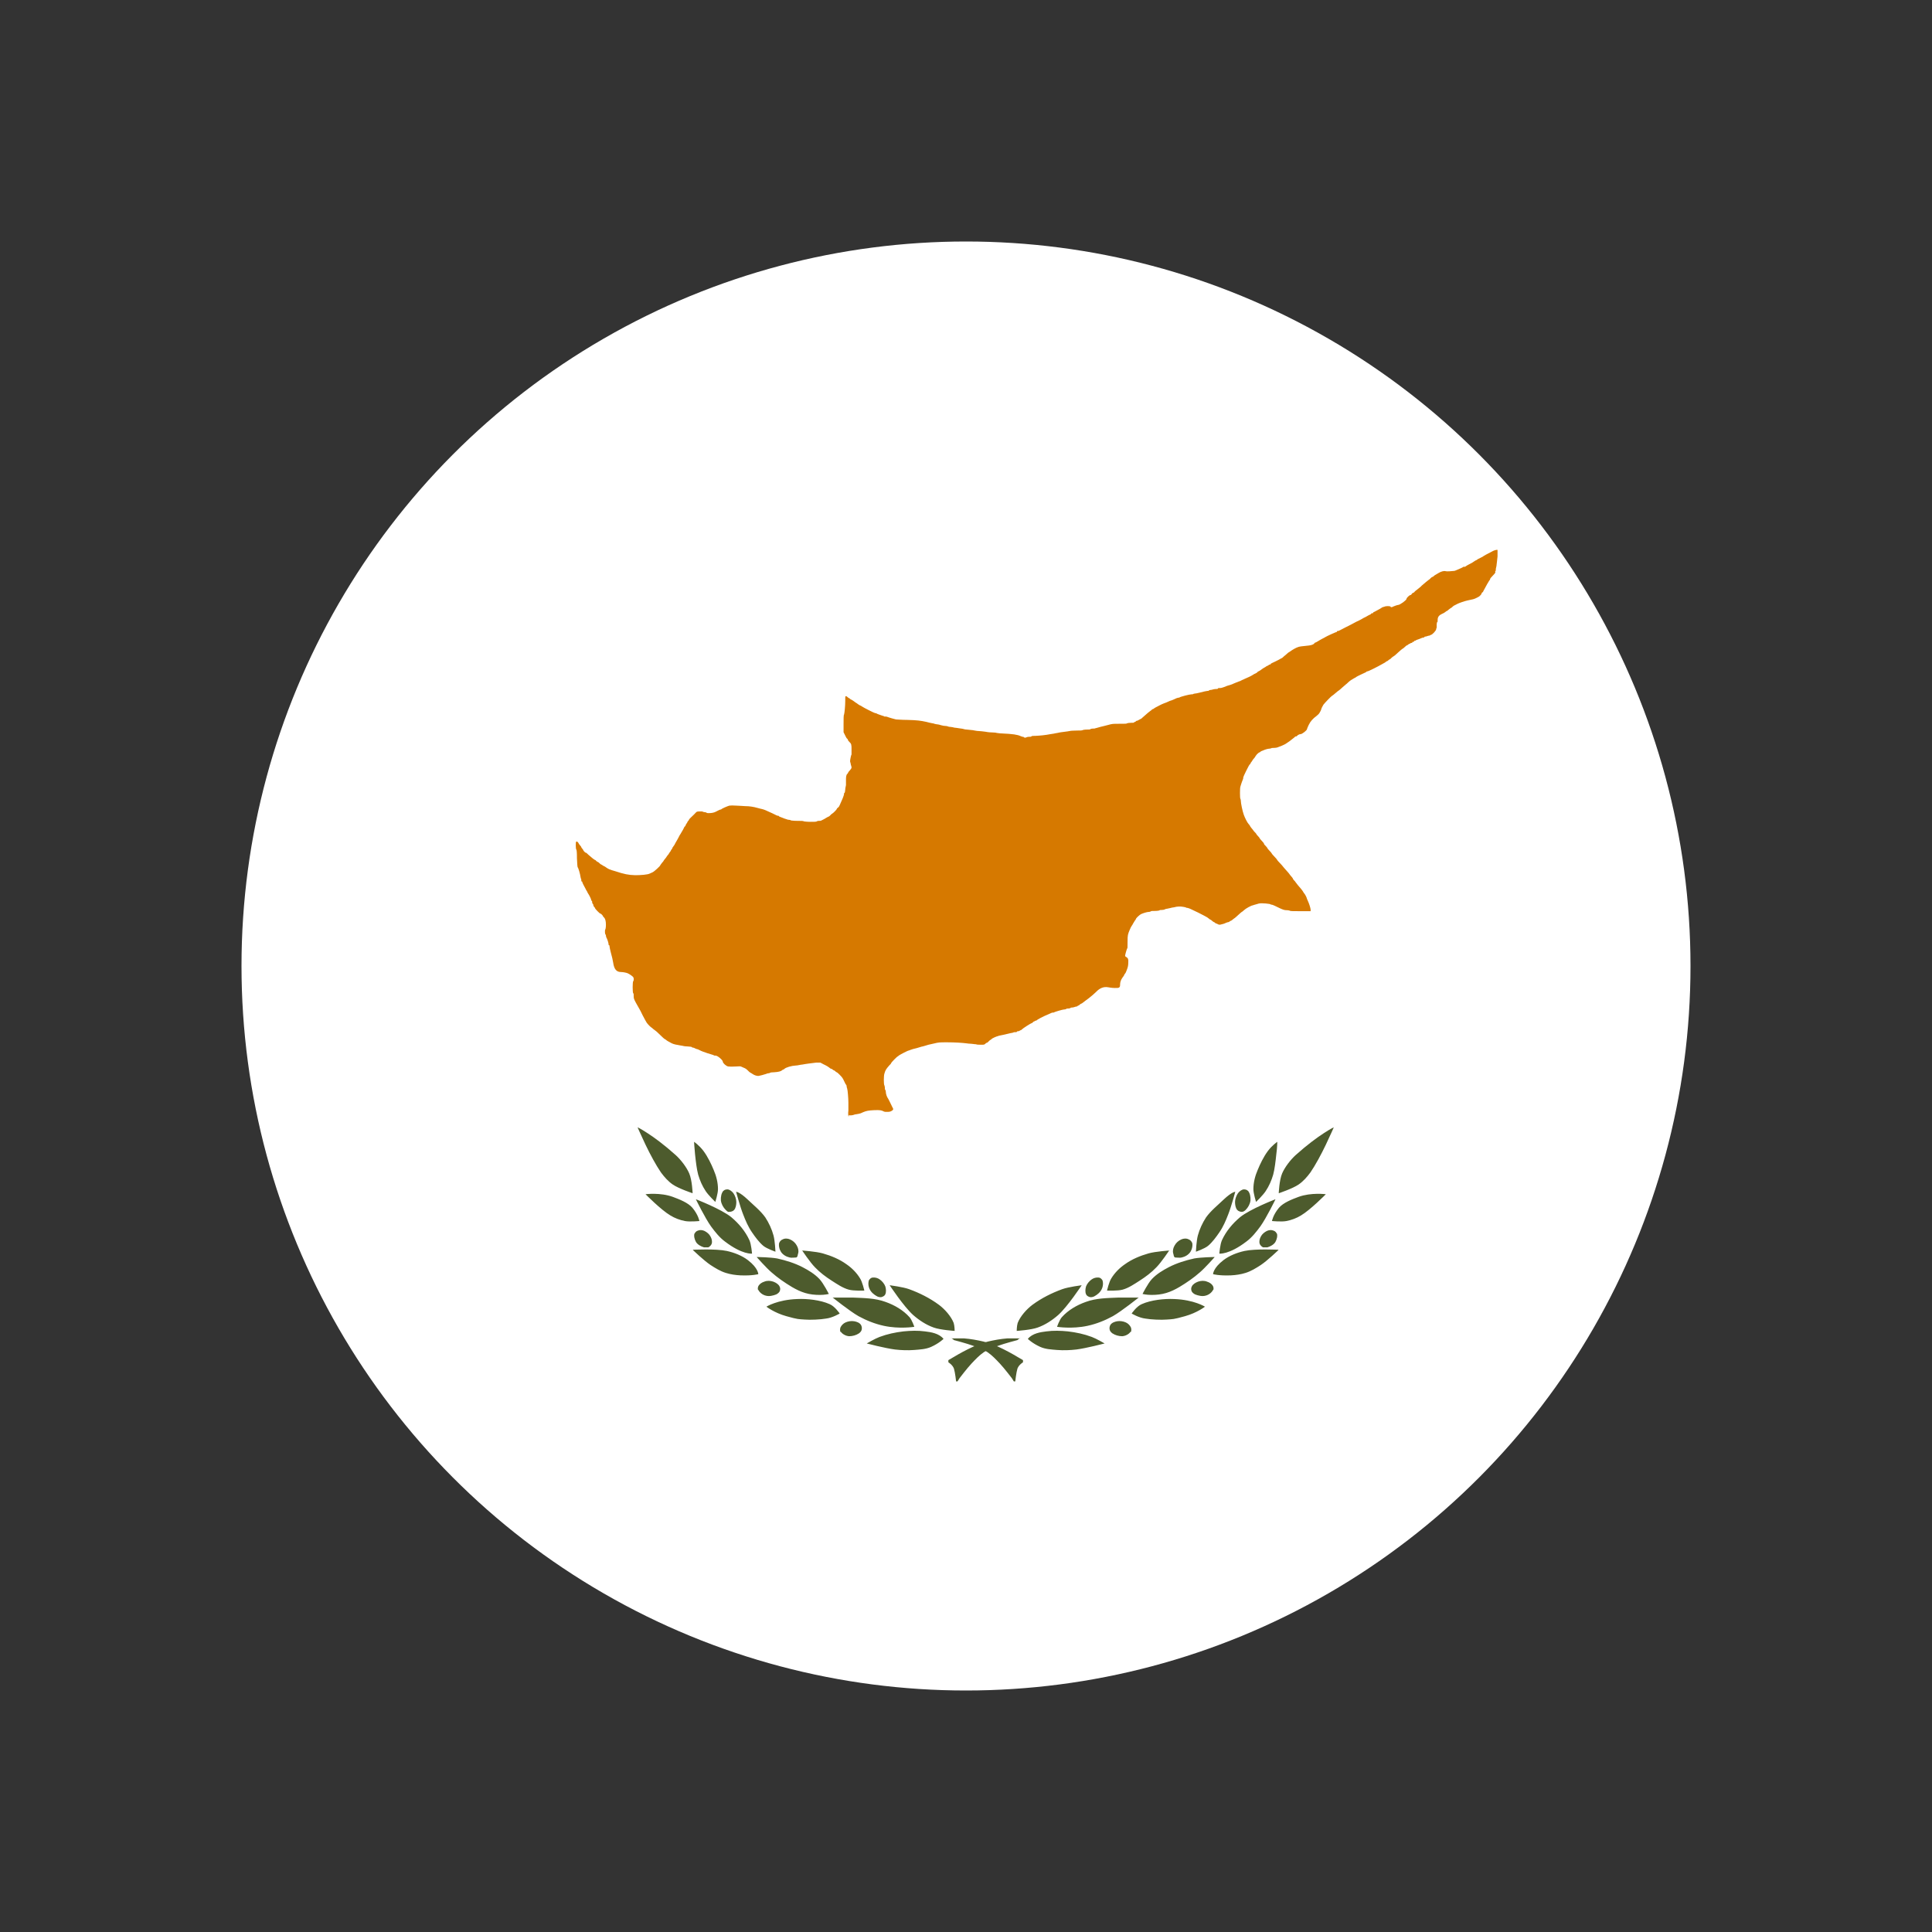 <svg viewBox="0 0 800 800" version="1.1" xmlns:xlink="http://www.w3.org/1999/xlink" xmlns="http://www.w3.org/2000/svg" id="Layer_1">
  
  <rect x="0" y="0" width="800" height="800" fill="#333333" stroke="none"/>
  
  <defs>
    <style>
      .st0 {
        fill: none;
      }

      .st1 {
        fill: #d67900;
      }

      .st2 {
        fill: #fff;
      }

      .st3 {
        fill: #4d5b2d;
      }

      .st4 {
        clip-path: url(#clippath);
      }
    </style>
    <clipPath id="clippath">
      <circle r="300" cy="400" cx="400" class="st0"></circle>
    </clipPath>
  </defs>
  <g class="st4">
    <g>
      <path d="M-50,100h900v600H-50V100Z" class="st2"></path>
      <path d="M351.3,462.2c0-.2-.2-.9,0-2.4,0-1.2,0-2.6,0-3.2,0-1.7-.3-5.4-.5-5.8,0-.2-.2-.5-.2-.7s0-.7-.3-1-.5-1-.8-1.5c-.2-.4-.4-.9-.7-1.3-.3-.5-2.1-2.3-2.3-2.3s-.4-.2-.6-.4c-.2-.2-.5-.4-.6-.4s-.3-.1-.5-.3c-.2-.2-.4-.3-.5-.3s-.3-.1-.5-.2c-.7-.6-1.5-1.1-2.8-1.7l-1.3-.7h-1.7c-.9.1-2.3.3-3.2.4s-1.9.3-2.5.4-1.1.1-1.3.2c-.2,0-.8.2-1.4.2-1.9.1-4.2.8-4.8,1.4-.2.2-.4.3-.5.3s-.3.1-.5.3c-.4.4-1.5.7-3.3.8-.8,0-1.5.1-1.6.2s-.3.2-.6.2-.7.1-1.1.3c-.9.3-2.4.7-3,.8-.6.1-1.8-.2-2.6-.8-.3-.2-.6-.4-1-.6-.2-.1-.6-.5-.9-.8-.6-.6-1-.9-1.8-1.2-.3-.1-.6-.3-.9-.4-.4-.2-.8-.2-2-.1-2,.1-2.7.1-3.5,0-.9-.2-2.2-1.4-2.2-2s-2.1-2.5-3-2.5-.6,0-.8-.2l-2.6-.8c-1.2-.4-2.6-.9-3.1-1.2-.5-.3-1.1-.5-1.2-.5s-.5-.1-.8-.3-.7-.3-.8-.3-.4,0-.5-.2-1-.2-1.9-.3c-.9,0-1.9-.2-2.2-.3-.3,0-1.1-.2-1.7-.3-1.4-.2-2.3-.5-3.1-1-.3-.2-.7-.4-1.1-.6-.2-.1-.6-.4-.7-.5-.2-.2-.4-.3-.5-.3s-1-.8-2-1.8-1.9-1.8-2-1.8c0,0-.4-.3-.8-.6-.3-.3-.7-.6-.7-.6-.2,0-1.4-1.2-2-2-.3-.5-1.1-1.9-1.7-3.1-.6-1.3-1.3-2.6-1.5-2.9-.2-.4-.8-1.4-1.3-2.3-.8-1.5-.9-1.8-.9-2.7s0-1.1-.2-1.2c-.3-.3-.3-4.7,0-5s.3-1.3,0-1.7c-.2-.3-1.3-1.1-2.1-1.5-.5-.3-2.1-.6-2.9-.6-1.9,0-2.9-1.1-3.3-3.9-.2-1.2-.4-2.1-1-4.3-.3-1.1-.5-2.2-.5-2.4s0-.5-.2-.5-.2-.2-.2-.4c0-.5-.5-2.1-1-3,0-.2-.1-.4-.1-.6s0-.4-.2-.4c0,0-.2-.5-.2-1.1s0-1,.2-1.1c0,0,.2-.8.2-1.8,0-1.7-.3-2.7-.9-3.2-.1-.1-.3-.3-.3-.4,0-.2-.8-1.1-1.1-1.1s-2.2-2-2.2-2.2-.1-.3-.3-.5-.4-.5-.4-.8-.2-.5-.3-.6-.2-.3-.2-.6,0-.5-.2-.6-.2-.2-.2-.4c0-.3-.9-2.1-1.2-2.5-.1-.1-.3-.5-.4-.7-.1-.3-.2-.5-.4-.7-.1-.3-.3-.5-.4-.8-.2-.3-.5-1-.8-1.5s-.5-1.1-.5-1.2,0-.2-.2-.2-.2-.2-.2-.5,0-.5-.1-.6c0,0-.2-.4-.2-.7-.2-1.4-.9-3.8-1.2-4.1-.1-.2-.2-1.3-.3-3.7,0-2.5-.1-3.5-.3-3.7-.2-.2-.3-3,0-3.2s.8.2,1.1.9c.2.3.5.7.7.9.2.2.3.4.3.5s.2.4.4.6c.2.2.4.5.4.6,0,.2.8,1.1,1.1,1.1s.5.4,1,.8c1.1,1,2.6,2.2,2.8,2.2s.3.2.5.4c.2.2.5.4.6.4s.4.2.7.5.5.5.6.5.4.2.7.4.6.4.7.4.4.2.8.5c1,.7,1.5.9,3.6,1.5,4,1.3,5.5,1.6,8.4,1.7,2.2,0,5.2-.2,6.1-.7.4-.2.7-.3,1.1-.5.7-.3,3.2-2.6,3.2-2.9,0,0,.3-.5.7-1,.4-.4.7-.8.7-.9s.3-.4.6-.8.6-.7.6-.8c0,0,.2-.4.5-.7.3-.3.5-.6.5-.7,0,0,.2-.3.4-.6.2-.2.4-.5.4-.6s.1-.3.3-.5.3-.4.3-.5.1-.3.2-.4.4-.6.7-1c.2-.5.6-1.1.7-1.3s.6-1,.9-1.6.7-1.4.9-1.6c.7-1.1,1.5-2.6,1.5-2.7s.1-.3.3-.4.3-.4.3-.5.2-.4.4-.7c.2-.3.4-.6.4-.7s.1-.3.3-.4c.2-.2.3-.4.3-.5s.5-.7,1.2-1.3c.6-.6,1.4-1.3,1.6-1.6.4-.4.5-.5,1.6-.5s1.2,0,1.3.1c0,0,.4.2.8.2s.7.2.9.3c.3.2,2.2.1,3-.2.3-.1,1-.4,1.5-.7s1.1-.5,1.2-.5.2,0,.3-.1c0-.2,2.5-1.3,3.3-1.5.6-.1,1.4-.1,3,0,1.2,0,2.8.2,3.5.2,1.9,0,3.6.3,5,.7s1.6.4,2,.5,1.1.3,1.5.5.9.4,1.1.5c.5.2,2.9,1.3,3.4,1.6.2.1.5.2.7.2s.3,0,.4.2.3.2.3.2c0,0,.6.2,1.3.5.4.2.8.3,1.1.4.4.1.8.3.9.3.2,0,.5.1.7.1s.4,0,.5.2c0,0,1.1.2,2.7.2s2.6,0,2.7.2c0,0,1.1.2,2.7.2s2.6,0,2.7-.2c0,0,.4-.2.8-.2s.9,0,1-.1.5-.2.8-.4c.3-.1.9-.5,1.4-.8s.9-.5,1-.5.4-.3.7-.6.6-.6.7-.6c.2,0,1.9-1.7,1.9-1.9s.2-.4.5-.6.6-.7.7-1c.9-1.9,1.8-4.1,1.8-4.6s0-.4.2-.5.2-.7.3-1.4c0-.7.3-1.5.3-1.8s0-1.1,0-1.8c0-1.4,0-2.4.6-2.9.2-.2.3-.4.3-.5s.3-.5.7-.9c.5-.6.7-.9.7-1.2,0-.4-.2-.8-.3-1.2,0-.5-.3-1.1-.3-1.4,0-.5.4-2.6.6-2.8,0,0,0-1,0-2,0-2,0-2.4-1-3.3-.3-.3-.5-.6-.5-.7s0-.3-.3-.5-.6-.9-.9-1.5l-.6-1.2v-3.5c0-1.9,0-3.6.2-3.8.2-.6.5-3.6.5-5.7s0-1.9.3-1.9.5.2.7.4c.2.2.5.4.6.4s.2,0,.2.1.2.3.5.4.9.5,1.3.8c.4.3.8.6,1,.7,0,0,.5.3.7.5.3.2.7.5,1.1.6.3.2.7.4.8.5.4.3,4.9,2.6,5.2,2.6s.4,0,.5.1c.2.2,2,.8,2.6,1,.2,0,.5.1.5.2s.3.1.5.1c.3,0,.5,0,.8.1.7.3,3.2,1,3.7,1.1.3,0,2.5.2,4.7.2,4,.1,5.5.3,7.8.8.8.2,1.9.5,2.6.6.3,0,.6.1.8.2.2,0,.6.2,1,.2s1.2.2,1.8.4,1.4.3,1.8.3.8.1,1,.2.7.2,1.1.2,1.2.2,1.6.3c.5,0,1.4.2,2.2.3.8.1,1.5.2,1.7.3s.8.2,1.3.2l1.9.2c.5,0,1.1.2,1.3.2s.9.2,1.6.2,2,.2,2.9.3c.9.2,2.3.3,3,.3s1.5.1,1.7.2c.2,0,1.1.2,2,.2,4.6.2,6.5.5,7.8,1.1.3.1.7.3.9.3s.4,0,.5.2.9.2,1,0c0,0,.5-.2,1-.2s1,0,1.1-.2.9-.2,1.7-.2c2-.1,4.1-.3,6.1-.7.9-.1,1.9-.3,2.3-.4s.9-.1,1.1-.2c.2,0,.7-.2,1.1-.2,1.7-.2,3.8-.5,4.1-.6.2,0,1.3-.1,2.5-.1s2.2,0,2.3-.2c0,0,.8-.2,1.6-.2s1.6,0,1.6-.2c0,0,.5-.2.9-.2s1.1,0,1.3-.2c.3,0,1.1-.3,1.9-.5,1.1-.3,2.2-.5,3.2-.8,1.8-.5,1.9-.5,4.7-.5s2.9,0,3.2-.2c.2-.1.9-.2,1.6-.2s1.3,0,1.3-.2c0,0,.2-.2.4-.2s.3,0,.3-.2,0-.2.3-.2.5-.2.8-.3c.3-.2.6-.3.9-.5.2,0,.5-.3.7-.5,1.8-1.6,3.2-2.8,3.3-2.8s.3-.2.5-.4c.2-.2.5-.4.6-.4s.3-.1.4-.2c.2-.2.7-.5,2.5-1.4.7-.4,2.5-1.1,2.6-1.1,0,0,.5-.2.9-.4.4-.2.9-.4,1-.4.2,0,1.8-.7,2.4-1,.2,0,.5-.2.7-.2s.4,0,.5-.1c.3-.3,4.2-1.3,5-1.3s.5,0,.6-.1c0,0,.4-.2.7-.2.7,0,3.2-.7,4.1-.9.3,0,.8-.2,1.1-.2s.6,0,.7-.2c0,0,.3-.2.6-.2s.7-.1,1-.2.9-.2,1.3-.2.8,0,.8-.2.4-.2.7-.2.7,0,.9-.1c.2,0,1.2-.4,2.2-.8,1.1-.3,2.3-.7,2.6-.9.8-.3,1.6-.7,2.5-1,.2,0,.7-.3,1.1-.5.4-.2.8-.3,1.1-.5,1-.4,2.7-1.2,3.3-1.6.4-.3.8-.5,1.3-.7.3-.2.7-.4.7-.5s.3-.3.6-.4.8-.5,1.2-.8.9-.6,1.1-.7.4-.2.5-.3.4-.3.7-.4.6-.3.6-.4,0-.1.3-.1.4,0,.4-.2.9-.6,2-1.1c1-.5,2-1,2.1-1.1s.3-.2.4-.2.5-.3.8-.6.7-.6.7-.6c0,0,.4-.3.7-.6s.7-.6.7-.6c0,0,.4-.2.8-.5.8-.6,2.3-1.5,3.3-1.8.6-.2,1.3-.3,4.3-.6,1.1-.1,2.2-.5,2.4-1,0-.1.2-.2.3-.2s.5-.2,1-.5,1.3-.8,1.9-1.1,1.2-.6,1.3-.7c.6-.4,4.4-2.1,4.6-2.1s.2,0,.2-.2,0-.2.2-.2.4,0,.5-.1c.2,0,1.4-.7,2.8-1.4s3-1.5,3.5-1.8,1.5-.8,2.2-1.1,1.2-.7,1.3-.7c0,0,.4-.3.7-.4s1-.5,1.5-.8.9-.5,1-.5.3-.1.4-.3.4-.3.6-.3.3,0,.3-.2.3-.3.6-.4c.4-.2.8-.4,1.1-.6.3-.2.7-.4,1.1-.6.3-.2.7-.4.8-.5s.3-.2.4-.2.4-.1.7-.2c.6-.3,2.3-.3,2.5,0,0,.3.6.3,1,0,.4-.2,1.8-.7,2.1-.7.8,0,3.5-2,3.5-2.5s1.3-1.6,1.6-1.6.4-.2.6-.5.6-.5.7-.5.3-.1.4-.3c0-.1.7-.7,1.4-1.2.6-.5,1.4-1.1,1.6-1.4.9-.8,2.6-2.2,2.9-2.4.2-.1.6-.4.8-.7.3-.3.6-.5.7-.5s.3-.1.4-.2.4-.3.6-.5c.7-.4,1.2-.7,1.7-1,.8-.5,2.1-.9,2.7-.7.6.2,2.6,0,3.6-.1.3,0,.9-.3,1.4-.5s1.2-.5,1.6-.7c.4-.2.8-.4.9-.5s.2-.1.3,0h.3s.6-.4,1.1-.7c1.6-.8,2.3-1.2,2.8-1.6.3-.2.6-.4.7-.4s.2-.1.4-.2c0-.1.7-.5,1.4-.8s1.3-.7,1.4-.8c.3-.2.8-.5,3.9-2.1.5-.2,1-.4,1.3-.4h.5v2.7c-.2,1.5-.3,3.1-.4,3.5,0,.5-.2,1-.3,1.6,0,.5,0,.9-.2,1s0,.3,0,.5-.5.8-1.1,1.4c-.6.6-1.1,1.2-1.1,1.4s0,.2,0,.2-.2.2-.4.5-.3.6-.4.7c-.2.2-1.2,2.2-2,3.6,0,.2-.3.5-.5.6s-.2.3-.2.4c0,.2-.8,1.1-1.2,1.3-1.3.7-1.9,1-3.1,1.2l-1.8.4c-.9.2-3,.9-3.8,1.3-1.5.7-1.8.9-2.3,1.4-.2.2-.5.4-.6.4,0,0-.4.3-.8.6-.3.3-.7.6-.8.6s-.4.2-.6.4-.9.6-1.4.8c-1.3.6-1.8,1.3-1.8,2.5s0,.8-.2.8c0,0-.2.6-.2,1.2s0,1.2,0,1.2c0,0-.2.3-.2.6,0,.6-1.6,2.3-2.2,2.4-.2,0-.4.2-.4.2,0,0,0,.1-.3.1s-.5.1-.8.2-.6.2-.8.2-.3,0-.4.2-.2.2-.4.2-.6.1-1,.3c-.4.2-1,.4-1.3.5-.4.1-.8.3-.9.4s-.3.2-.3.1-.2,0-.3.2c0,.1-.3.3-.5.3s-.3,0-.3.2,0,.2-.3.2-.4.1-.5.2-.3.2-.4.2-.3.1-.5.3c-.2.2-.4.3-.5.3s-.5.3-.9.7c-.4.4-.8.7-.9.7s-.9.7-1.9,1.6c-.9.9-1.8,1.6-1.9,1.6s-.5.3-.8.6-.6.6-.7.6-.4.2-.6.4-.5.4-.6.4-.3.1-.5.3c-.2.2-.4.3-.6.4,0,0-.5.3-.9.5-1.7,1-5.7,3-6.1,3s-.3.1-.4.2-.3.2-.3.2c0,0-3.5,1.6-3.9,1.9,0,.1-.6.4-1,.6-.9.5-1.7,1-2.5,1.8s-.7.6-.7.6c0,0-.7.6-1.5,1.3-.8.7-1.4,1.3-1.5,1.3s-.7.5-1.4,1.1-1.3,1.1-1.4,1.1c-.2,0-3.1,3-3.6,3.7-.4.6-.9,1.7-.9,1.9s-.7,1.6-1.1,2c-.2.2-.6.5-.9.8-1.4,1-2.5,2.2-3.2,3.7-.4.8-.7,1.6-.7,1.7,0,.5-2,2.1-2.7,2.1s-1.5.7-1.5.8,0,.1-.3.1-.5.2-.8.5c-1,.8-1.6,1.3-1.9,1.5-1.4,1-1.9,1.3-2.6,1.6-.6.3-1.1.5-1.7.7-.5.2-1,.4-1.2.4s-.6.1-1.1.1-.9,0-.9.1c0,0-.5.2-.8.2-.7,0-2,.4-2.8.8-.3.1-.6.2-.7.3,0,0-.3.1-.3.2s-.2.2-.3.2c-.3,0-1.3.9-1.7,1.6-.2.4-.5.8-.8,1.1-.3.3-.5.6-.5.7,0,0-.2.3-.4.6-.2.2-.4.5-.4.6s0,.3-.3.4c-.3.2-2.7,5.1-2.7,5.4s0,.3,0,.4-.3.8-.6,1.6-.5,1.6-.6,1.9c-.2.5-.2,4.7,0,4.9,0,0,.2.4.2.9,0,1,.7,4.3,1.2,5.7.5,1.4,1.5,3.4,2.1,4,.3.3.5.6.5.7s.3.5.7,1c.4.4.7.9.7.9,0,0,.3.4.6.7.3.3.6.6.6.7s.3.5.7.9.7.8.7.9.4.6.9,1.1.9,1,.9,1.2.3.5.7.9.7.8.7.9.4.6.9,1.1.9,1,.9,1.1.5.7,1.1,1.3c.6.6,1.1,1.2,1.1,1.3s.5.7,1.1,1.3c.6.6,1.3,1.4,1.5,1.7.2.3.9,1,1.4,1.6s1.1,1.2,1.1,1.3.4.5.7.9c.3.3.7.8.8,1.1s.4.6.6.8.4.4.4.5c0,0,.5.7,1,1.3.9,1,1.9,2.2,2.3,2.9,0,.2.3.4.4.6.3.3,1,1.7,1,1.9s.2.5.4,1c.6,1.3,1.1,2.9,1.2,3.7v.7h-4.2c-2.7,0-4.3,0-4.4-.2,0,0-.6-.2-1.2-.2-1,0-1.6-.2-2.9-.8-1.6-.8-3.1-1.5-3.4-1.5s-.4,0-.4-.1c-.2-.3-3.8-.6-4.7-.4-.3,0-1,.3-1.5.4s-1,.3-1,.3c0,0-.2.1-.3.1-.5,0-2.9,1.3-3.6,2-.4.4-.8.7-.9.7s-.7.6-1.5,1.3-1.4,1.3-1.5,1.3-.4.3-.8.6c-.3.3-.7.5-.8.5,0,0-.3.1-.5.3s-.4.3-.4.2c0,0-.5.1-1,.3-.8.4-1.2.5-2.5.8-.2,0-.6,0-.9-.2s-.6-.3-.7-.3-.3-.1-.5-.3-.4-.3-.5-.3c0,0-.4-.2-.7-.5s-.6-.5-.7-.5-.4-.2-.6-.4c-.3-.3-.7-.5-1-.7-.4-.2-.7-.4-1.1-.6-.5-.3-3.9-2-5.7-2.8-.5-.2-1.1-.4-1.3-.4s-.4,0-.4-.1-.6-.2-1.2-.3c-1.1-.2-2.4-.2-3.8.2-.4,0-1.1.2-1.5.3l-1.4.3c-.4,0-.8.2-1,.3-.2.1-.7.2-1.2.2s-.9,0-.9.2c0,0-.8.2-1.8.2s-1.7,0-1.8.2c0,0-.4.2-.8.2-.7,0-2.3.5-3.2.9-.6.3-1.9,1.5-2.1,1.9,0,.2-.3.6-.6,1-.2.4-.5.8-.6,1s-.3.6-.6,1c-.2.4-.5.8-.5.9s-.2.5-.3.7c-.8,1.9-.9,2.2-.9,4.9s0,2.7-.2,2.9c-.2.4-.8,2.5-.8,2.9s.2.4.5.6c.7.4.9,1,.8,2.2,0,1.2-.2,2-.4,2.5,0,.2-.3.7-.4,1.1s-.4.9-.5,1c-.2.2-.3.4-.4.6,0,.2-.4.7-.7,1.1-.7,1-1,1.9-1,3s-.3,1.4-2.3,1.3c-.9,0-2.1-.2-2.7-.3-1.8-.3-3.4.3-5,2-.6.6-2,1.8-2.9,2.5s-2.1,1.5-2.4,1.8-.7.5-.8.5-.4.2-.6.4-.5.4-.6.4-.3,0-.3.2c0,0-.3.2-.5.2s-.6.1-.8.2c-.3.1-.7.2-1,.2s-.6,0-.6.2c0,0-.5.2-.9.2s-.8,0-.9.2c0,0-.4.2-.9.2s-4,1-4.4,1.3c0,0-.2.1-.2,0s-.4,0-.8.2c-.4.2-.9.4-1.1.5-2,.8-4.7,2.2-4.8,2.5,0,0-.2.1-.3.1s-.4.1-.5.2-.3.2-.4.2-.3.1-.4.3-.4.3-.6.4c-.3.1-.6.3-1.9,1.1-1.1.7-1.8,1.2-2.1,1.5s-.4.3-.5.3-.3.1-.4.2c0,.1-.4.2-.6.2s-.4,0-.5.2-.4.2-.7.2-.7,0-.7.1c0,0-.4.2-.7.2s-.9.2-1.4.3c-1.6.4-3.1.7-3.6.8-.3,0-.7.2-.7.2,0,0-.2.1-.3.1-.3,0-2.3.9-2.5,1.2,0,.1-.3.3-.4.3s-.4.3-.7.6-.6.6-.8.6-.4.2-.6.4c-.4.4-.6.4-1.7.4s-1.7,0-2.2-.2c-.7,0-1.4-.2-2-.2s-1.4-.1-2.1-.2c-1.6-.2-4.6-.4-7.8-.4s-3.5,0-5.5.5c-2.3.5-2.7.6-2.9.7,0,0-.6.2-1,.3-.4.1-1,.3-1.2.3-.7.2-1.4.4-2,.6-1.3.3-2,.5-2.5.7-.3.1-.7.3-.8.3-.4,0-3.6,1.7-4,2-.2.2-.4.3-.5.4-.3,0-2.8,2.6-2.8,2.8s-.3.5-.8,1c-1.4,1.6-1.6,2-2,3.4-.3.9-.3,4.5,0,4.8,0,.1.2.5.2,1s0,.8.2.9c0,0,.2.4.2.8,0,.8.4,2.1,1,2.9.3.5.4.8,1.3,2.6.2.5.5,1,.6,1.2.3.5.2.8-.5,1.2-.5.3-.9.4-1.7.4s-1.2,0-1.4-.1c-1.1-.6-1.8-.7-4.1-.6-2.4.1-3.3.3-4.5.8-1.1.5-1.3.6-1.9.7l-1.1.2c-.4,0-.9.2-1.2.3-.8.2-1.6.2-1.8,0h0v.5Z" class="st1"></path>
      <path d="M264,466.8s1.4,3.2,3.3,7.2,4.4,8.6,6.4,11.5c1.4,1.9,3,3.7,4.9,5,2.5,1.7,8.2,3.6,8.2,3.6,0,0-.2-5.4-1.4-8.2-1.1-2.6-3.5-5.7-5.6-7.6-4.8-4.3-8.9-7.3-11.7-9.1-2.9-1.9-4.1-2.4-4.1-2.4M287.4,472.7s.1,2.3.4,5.2c.3,2.9.7,6.3,1.3,8.5.7,2.4,1.7,4.7,3.1,6.8,1.1,1.7,4,4.5,4,4.5,0,0,1.1-3.5,1.1-5.3,0-2.7-.7-5.5-1.8-8-.9-2.2-2.4-5.4-4.2-7.8-1.8-2.4-3.9-3.8-3.9-3.8h0ZM267.3,494.5s6.4,6.5,10.3,8.8c1.8,1.1,3.9,1.9,6,2.3,2,.4,6,0,6,0,0,0-.4-2.5-2.9-5.5-1.8-2.1-5.4-3.5-8.1-4.5-5.2-1.9-11.3-1.1-11.3-1.1M288.2,496.7s3.7,7.6,6.2,11.1c1.7,2.3,3.5,4.6,5.8,6.3,7.2,5.5,11.2,5,11.2,5,0,0-.3-3.9-1.1-5.6-1.7-3.7-4.4-6.9-7.5-9.5-4.2-3.4-14.6-7.4-14.6-7.4M286.9,517.6s4.6,4.4,7.3,6.2c2,1.3,4.1,2.6,6.4,3.3,1.9.6,4,.9,6,1,5,.2,7.4-.5,7.4-.5,0,0,0-2.5-4.3-5.8-2.5-1.9-5.6-3.1-8.7-3.8-4.6-1-14-.5-14-.5M304.8,493.5s1.7,6.3,2.9,9.3c1,2.6,2.1,5.2,3.7,7.5,1.3,1.9,2.9,4.1,4.7,5.6,1.5,1.2,5,2.4,5,2.4,0,0-.2-4.5-.8-6.7-.7-2.6-1.9-5.2-3.4-7.5-2-2.8-4.8-5-7.3-7.4-3.5-3.3-4.8-3.2-4.8-3.2M313.4,520.6s3.8,4.3,6,6.2c2.6,2.3,5.5,4.3,8.5,6.1,1.7,1,3.5,1.9,5.5,2.5s4,.8,6.1.8,3.7-.4,3.7-.4c0,0-2.2-4.4-3.9-6.2-2-2.1-4.5-3.6-7-4.9-3.3-1.7-6.9-2.8-10.5-3.6-2.7-.5-8.2-.6-8.2-.6h-.2ZM332.1,517.7s3.3,5,5.4,7.1c2,2.1,4.4,3.9,6.9,5.5,2.2,1.4,4.5,3,7,3.7,2.1.6,6.5.4,6.5.4,0,0-.8-3.6-1.8-5.1-1.4-2.3-3.4-4.3-5.6-5.8-2.9-2.1-6.3-3.5-9.8-4.5-2.8-.8-8.7-1.2-8.7-1.2M317.4,541.1s3.2,2.5,8.2,3.9,5,1.2,7.6,1.4c2.2.2,6.6,0,8.8-.4,2.7-.3,5.7-2.1,5.7-2.1,0,0-2-3-4.2-3.9-3.8-1.7-9.3-2.3-13.4-2.1-8.3.3-12.8,3.2-12.8,3.2M344.7,537.2s7.1,5.7,10.8,7.8c3.3,1.8,6.8,3.2,10.5,4,6.5,1.4,12.6.4,12.6.4,0,0-1-2.9-2-4-2.6-2.9-6.2-5-9.9-6.3-4.3-1.6-9-1.6-13.5-1.8-2.6,0-8.5,0-8.5,0M368.4,532.2s5.8,8.8,9.7,12.3c2.5,2.2,5.4,4.1,8.5,5.2,2.7,1,8.7,1.4,8.7,1.4,0,0,0-2-.4-3.3-1.1-2.8-3.7-5.7-6.1-7.5-3.8-2.8-8-4.9-12.4-6.5-2.5-.9-7.9-1.6-7.9-1.6h0ZM358.9,556.3s7.7,2,11.7,2.5c2.6.3,5.3.4,7.9.2,2.4-.2,4.9-.3,7.1-1.3,3.3-1.5,5.1-3.3,5.1-3.3-1.9-2.3-5.2-2.8-7.7-3.1-2.9-.4-5.9-.3-8.9,0-3.4.4-6.7,1.1-9.9,2.3-1.9.7-5.3,2.7-5.3,2.7h0ZM393.9,554.1c.6.3.9.6,1.1.8,0,0,5.4,1.4,8.1,2.4,2,.7,4,1.4,5.8,2.6,1.9,1.3,3.5,3,5.1,4.7,1.8,1.9,5,6.1,5,6.1l.8,1.3h.6s.4-3.7.9-5.3c.6-1.6,2.3-2.6,2.3-2.6v-.9c-5.2-3.1-10.9-6.4-16.4-7.7-2.6-.6-5.3-1.1-8-1.3-1.7,0-5.4,0-5.4,0M287.6,510.6c-.4,1.2,0,2.6.6,3.7.7,1.1,2,1.8,3.3,2.2.6,0,1.2,0,1.8,0,.6-.3,1.2-.9,1.4-1.5.3-1,0-2.1-.5-3-.5-1-1.5-1.8-2.5-2.3-.9-.4-1.9-.5-2.8-.1-.6.2-1.1.7-1.3,1.3h0v-.2ZM299.6,493c-.9,1-1.2,2.6-1.1,4.1.2,1.5,1,2.9,2,3.9s1,.8,1.6.8,1.5-.3,1.9-.8c.7-.8.9-2.2.9-3.3s-.5-2.6-1.2-3.6c-.6-.8-1.5-1.5-2.4-1.6-.6,0-1.3.1-1.7.6h0ZM314,534.1c.5,1.1,1.8,2.1,3.1,2.4,1.4.4,3,0,4.3-.5.6-.3,1.1-.7,1.4-1.2.3-.6.4-1.4,0-2.1-.4-.9-1.5-1.6-2.6-2-1.2-.4-2.5-.5-3.7,0-1,.3-1.9.9-2.4,1.7-.3.5-.4,1.2-.2,1.8M348.2,551.5c.7,1,2.1,1.7,3.4,1.8,1.4,0,2.9-.4,4.1-1.2.5-.4,1-.9,1.1-1.5.2-.7,0-1.5-.3-2-.6-.9-1.7-1.3-2.8-1.5-1.2-.2-2.5,0-3.6.5-.9.4-1.7,1.2-2.1,2.1-.2.6-.2,1.3,0,1.8M322.7,514.4c-.4,1.3,0,2.9.7,4,.8,1.2,2.2,2,3.6,2.3.6.2,2.1,0,2.7,0,.7-.3.5-.9.8-1.7.3-1.1,0-2.3-.6-3.3-.6-1.1-1.6-2-2.8-2.5-.9-.4-2.1-.5-3,0-.6.2-1.2.8-1.4,1.4h0ZM359.9,529.9c-.5,1.1-.4,2.7.2,3.9.6,1.3,1.8,2.3,3.1,3,.6.3,1.3.4,1.8.3.7-.2,1.4-.6,1.6-1.2.4-.9.3-2.2,0-3.2-.4-1.1-1.3-2.2-2.3-2.9-.8-.6-1.9-.9-2.9-.8-.6,0-1.2.5-1.5,1" class="st3" id="a"></path>
      <path d="M552.3,466.8s-1.4,3.2-3.3,7.2c-1.9,4-4.4,8.6-6.4,11.5-1.4,1.9-3,3.7-4.9,5-2.5,1.7-8.2,3.6-8.2,3.6,0,0,.2-5.4,1.4-8.2,1.1-2.6,3.5-5.7,5.6-7.6,4.8-4.3,8.9-7.3,11.7-9.1,2.9-1.9,4.1-2.4,4.1-2.4M528.9,472.7s0,2.3-.4,5.2c-.3,2.9-.7,6.3-1.3,8.5-.7,2.4-1.7,4.7-3.1,6.8-1.1,1.7-4,4.5-4,4.5,0,0-1.1-3.5-1.1-5.3,0-2.7.7-5.5,1.8-8,.9-2.2,2.4-5.4,4.2-7.8s3.9-3.8,3.9-3.8h0ZM549,494.5s-6.4,6.5-10.3,8.8c-1.8,1.1-3.9,1.9-6,2.3-2,.4-6,0-6,0,0,0,.4-2.5,2.9-5.5,1.8-2.1,5.4-3.5,8.1-4.5,5.2-1.9,11.3-1.1,11.3-1.1M528.1,496.7s-3.7,7.6-6.2,11.1c-1.7,2.3-3.5,4.6-5.8,6.3-7.2,5.5-11.2,5-11.2,5,0,0,.3-3.9,1.1-5.6,1.7-3.7,4.4-6.9,7.5-9.5,4.2-3.4,14.6-7.4,14.6-7.4M529.4,517.6s-4.6,4.4-7.3,6.2c-2,1.3-4.1,2.6-6.4,3.3-1.9.6-4,.9-6,1-5,.2-7.4-.5-7.4-.5,0,0,0-2.5,4.3-5.8,2.5-1.9,5.6-3.1,8.7-3.8,4.6-1,14-.5,14-.5M511.5,493.5s-1.7,6.3-2.9,9.3c-1,2.6-2.1,5.2-3.7,7.5-1.3,1.9-2.9,4.1-4.7,5.6-1.5,1.2-5,2.4-5,2.4,0,0,.2-4.5.8-6.7.7-2.6,1.9-5.2,3.4-7.5,2-2.8,4.8-5,7.3-7.4,3.5-3.3,4.8-3.2,4.8-3.2M502.9,520.6s-3.8,4.3-6,6.2c-2.6,2.3-5.5,4.3-8.5,6.1-1.7,1-3.5,1.9-5.5,2.5s-4,.8-6.1.8-3.7-.4-3.7-.4c0,0,2.2-4.4,3.9-6.2,2-2.1,4.5-3.6,7-4.9,3.3-1.7,6.9-2.8,10.5-3.6,2.7-.5,8.2-.6,8.2-.6h.2ZM484.2,517.7s-3.3,5-5.4,7.1c-2,2.1-4.4,3.9-6.9,5.5-2.2,1.4-4.5,3-7,3.7-2.1.6-6.5.4-6.5.4,0,0,.8-3.6,1.8-5.1,1.4-2.3,3.4-4.3,5.6-5.8,2.9-2.1,6.3-3.5,9.8-4.5,2.8-.8,8.7-1.2,8.7-1.2M498.9,541.1s-3.2,2.5-8.2,3.9-5,1.2-7.6,1.4c-2.2.2-6.6,0-8.8-.4-2.7-.3-5.7-2.1-5.7-2.1,0,0,2-3,4.2-3.9,3.8-1.7,9.3-2.3,13.4-2.1,8.3.3,12.8,3.2,12.8,3.2M471.6,537.2s-7.1,5.7-10.8,7.8c-3.3,1.8-6.8,3.2-10.5,4-6.5,1.4-12.6.4-12.6.4,0,0,1-2.9,2-4,2.6-2.9,6.2-5,9.9-6.3,4.3-1.6,9-1.6,13.5-1.8,2.6,0,8.5,0,8.5,0M447.9,532.2s-5.8,8.8-9.7,12.3c-2.5,2.2-5.4,4.1-8.5,5.2-2.7,1-8.7,1.4-8.7,1.4,0,0,0-2,.4-3.3,1.1-2.8,3.7-5.7,6.1-7.5,3.8-2.8,8-4.9,12.4-6.5,2.5-.9,7.9-1.6,7.9-1.6h0ZM457.4,556.3s-7.7,2-11.7,2.5c-2.6.3-5.3.4-7.9.2-2.4-.2-4.9-.3-7.1-1.3-3.3-1.5-5.1-3.3-5.1-3.3,1.9-2.3,5.2-2.8,7.7-3.1,2.9-.4,5.9-.3,8.9,0,3.4.4,6.7,1.1,9.9,2.3,1.9.7,5.3,2.7,5.3,2.7h0ZM422.4,554.1c-.6.3-.9.6-1.1.8,0,0-5.4,1.4-8.1,2.4-2,.7-4,1.4-5.8,2.6-1.9,1.3-3.5,3-5.1,4.7-1.8,1.9-5,6.1-5,6.1l-.8,1.3h-.6s-.4-3.7-.9-5.3c-.6-1.6-2.3-2.6-2.3-2.6v-.9c5.2-3.1,10.9-6.4,16.4-7.7,2.6-.6,5.3-1.1,8-1.3,1.7,0,5.4,0,5.4,0M528.7,510.6c.4,1.2,0,2.6-.6,3.7-.7,1.1-2,1.8-3.3,2.2-.6,0-1.2,0-1.8,0-.6-.3-1.2-.9-1.4-1.5-.3-1,0-2.1.5-3,.5-1,1.5-1.8,2.5-2.3.9-.4,1.9-.5,2.8-.1.6.2,1.1.7,1.3,1.3h0v-.2ZM516.7,493c.9,1,1.2,2.6,1.1,4.1-.2,1.5-1,2.9-2,3.9-.4.4-1,.8-1.6.8s-1.5-.3-1.9-.8c-.7-.8-.9-2.2-.9-3.3s.5-2.6,1.2-3.6c.6-.8,1.5-1.5,2.4-1.6.6,0,1.3.1,1.7.6h0ZM502.3,534.1c-.5,1.1-1.8,2.1-3.1,2.4-1.4.4-3,0-4.3-.5-.6-.3-1.1-.7-1.4-1.2-.3-.6-.4-1.4,0-2.1.4-.9,1.5-1.6,2.6-2,1.2-.4,2.5-.5,3.7,0,1,.3,1.9.9,2.4,1.7.3.5.4,1.2.2,1.8M468.1,551.5c-.7,1-2.1,1.7-3.4,1.8-1.4,0-2.9-.4-4.1-1.2-.5-.4-1-.9-1.1-1.5-.2-.7,0-1.5.3-2,.6-.9,1.7-1.3,2.8-1.5,1.2-.2,2.5,0,3.6.5.9.4,1.7,1.2,2.1,2.1.2.6.2,1.3,0,1.8M493.6,514.4c.4,1.3,0,2.9-.7,4-.8,1.2-2.2,2-3.6,2.3-.6.2-2.1,0-2.7,0-.7-.3-.5-.9-.8-1.7-.3-1.1,0-2.3.6-3.3.6-1.1,1.6-2,2.8-2.5.9-.4,2.1-.5,3,0,.6.2,1.2.8,1.4,1.4h0ZM456.4,529.9c.5,1.1.4,2.7-.2,3.9-.6,1.3-1.8,2.3-3.1,3-.6.3-1.3.4-1.8.3-.7-.2-1.4-.6-1.6-1.2-.4-.9-.3-2.2,0-3.2.4-1.1,1.3-2.2,2.3-2.9.8-.6,1.9-.9,2.9-.8.6,0,1.2.5,1.5,1" class="st3" id="a1"></path>
    </g>
  </g>
</svg>